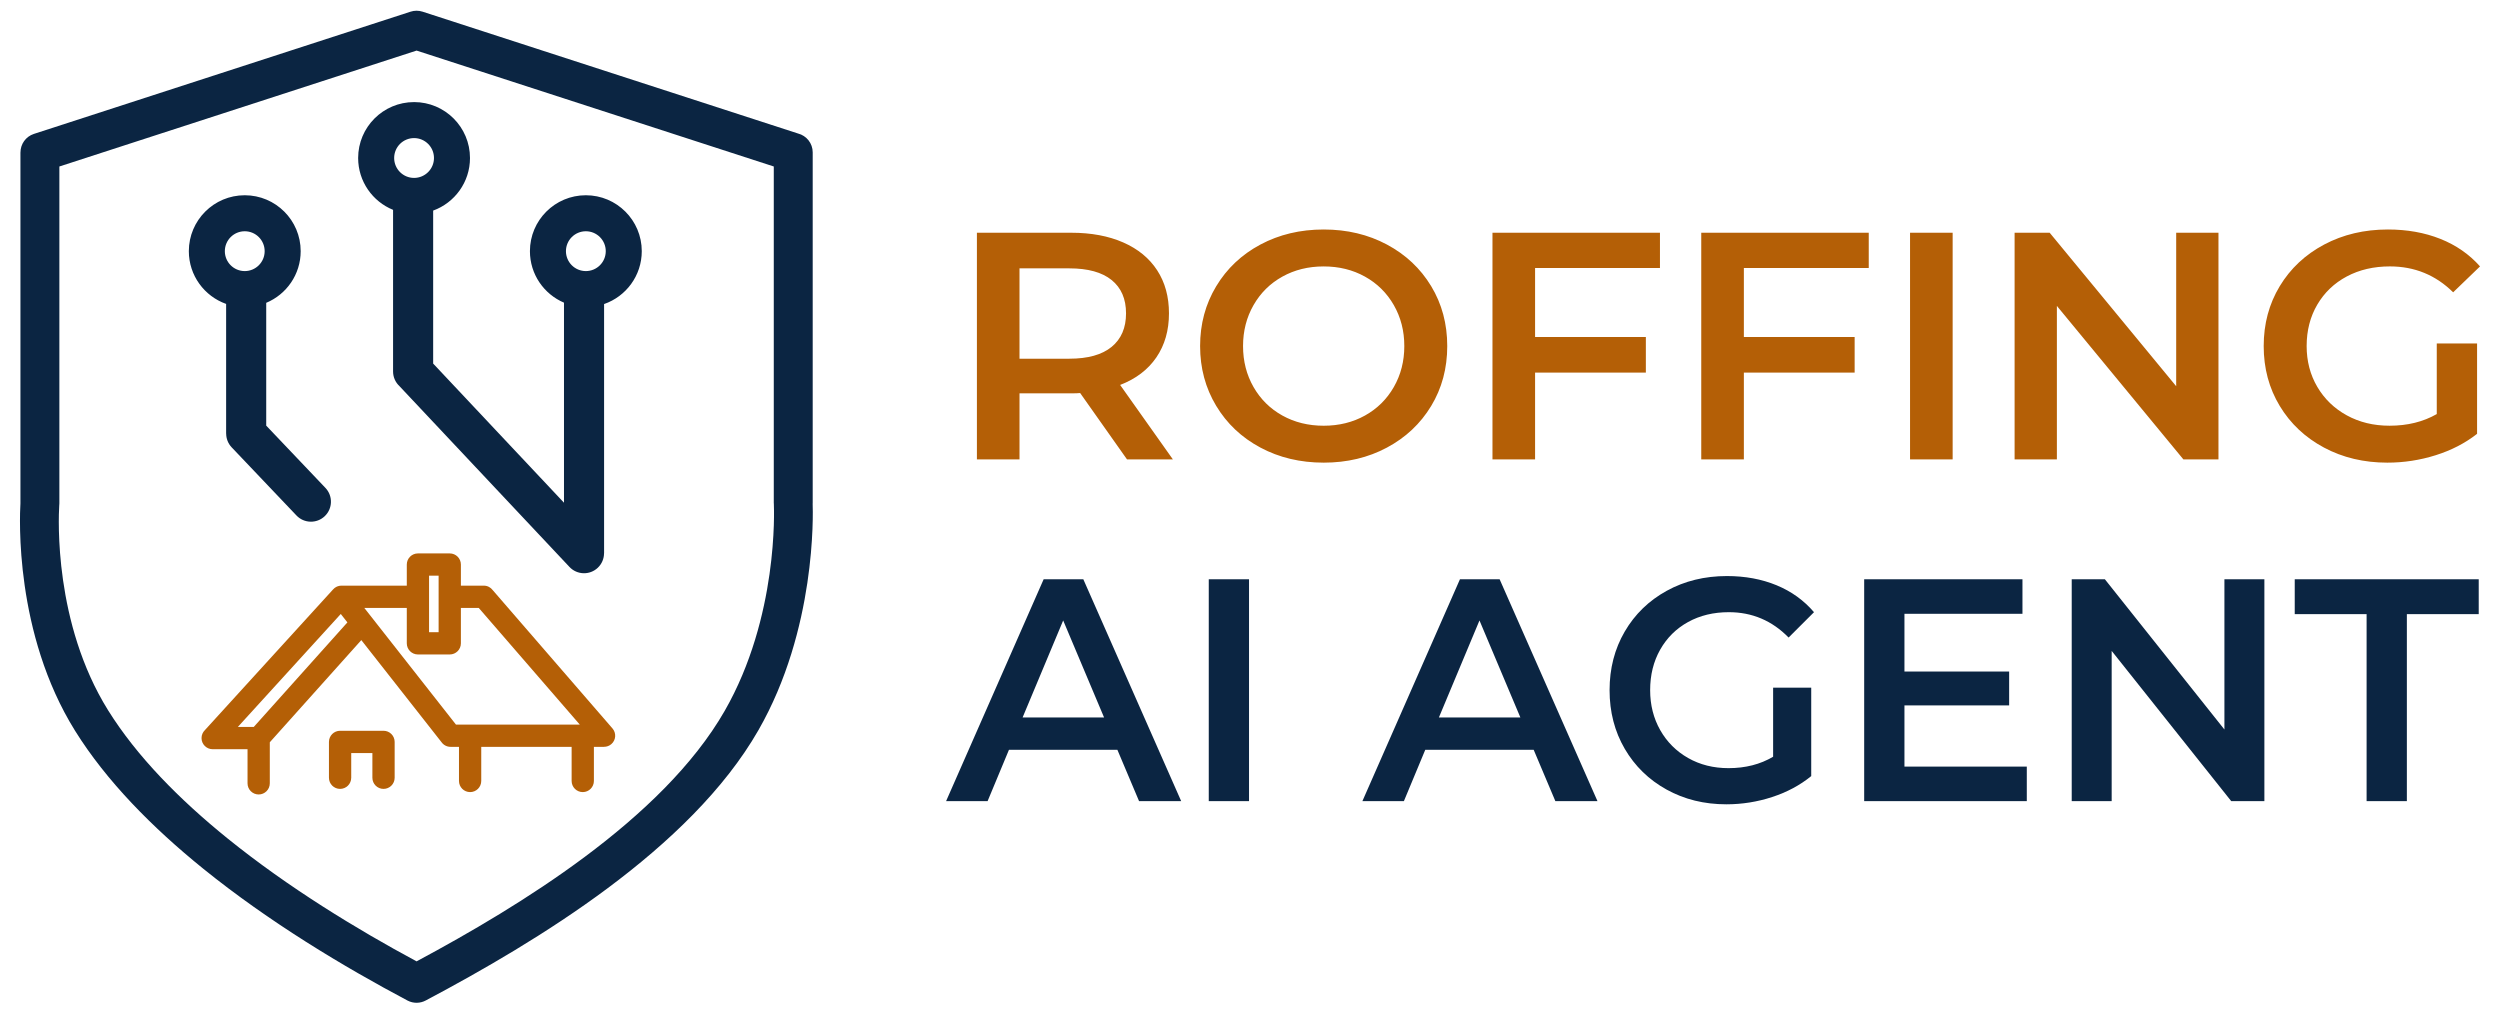 <svg xmlns="http://www.w3.org/2000/svg" xmlns:xlink="http://www.w3.org/1999/xlink" xml:space="preserve" width="296px" height="120px" style="shape-rendering:geometricPrecision; text-rendering:geometricPrecision; image-rendering:optimizeQuality; fill-rule:evenodd; clip-rule:evenodd" viewBox="0 0 298.135 121.463"> <defs> <style type="text/css"> .fil0 {fill:none} .fil3 {fill:#0B2542} .fil1 {fill:#0B2542;fill-rule:nonzero} .fil2 {fill:#B45F06;fill-rule:nonzero} </style> </defs> <g id="&#x421;&#x43B;&#x43E;&#x439;_x0020_1">  <polygon class="fil0" points="-0,0 298.135,0 298.135,121.463 -0,121.463 "></polygon> <g id="_157627808"> <path id="_163903000" class="fil1" d="M49.188 115.213c6.311,-3.382 13.536,-7.588 20.133,-12.504 6.865,-5.116 13.056,-11.002 16.791,-17.515 6.446,-11.242 5.917,-24.191 5.894,-24.753 -0.001,-0.022 -0.001,-0.045 -0.002,-0.067l-0 -0.044 -0.008 0 0 -40.378 -42.809 -13.891 -42.809 13.891 0 40.378c0,0.099 -0.006,0.196 -0.018,0.291 -0.087,1.472 -0.651,14.059 5.857,24.5 3.453,5.54 8.57,10.711 14.309,15.352 7.256,5.868 15.49,10.88 22.663,14.74zm22.902 -8.769c-7.211,5.373 -15.082,9.893 -21.791,13.45 -0.66,0.359 -1.482,0.391 -2.197,0.015 -7.632,-4.045 -16.601,-9.427 -24.493,-15.81 -6.116,-4.947 -11.596,-10.501 -15.347,-16.518 -7.286,-11.689 -6.643,-25.674 -6.549,-27.251l0 -8.64592e-005 0 -42.069 0.004 0c-0,-0.981 0.625,-1.894 1.609,-2.214l45.141 -14.648c0.452,-0.147 0.953,-0.158 1.439,0l44.998 14.601c1.009,0.257 1.756,1.171 1.756,2.26l0 42.069 -0.006 0c0.046,1.241 0.431,15.092 -6.498,27.178 -4.086,7.126 -10.732,13.471 -18.066,18.936z"></path> <path id="_163904512" class="fil2" d="M134.329 55.057l-5.617 -7.955c-0.236,0.026 -0.589,0.039 -1.061,0.039l-6.206 0 0 7.917 -5.106 0 0 -27.165 11.313 0c2.383,0 4.458,0.388 6.226,1.164 1.767,0.776 3.123,1.889 4.065,3.337 0.943,1.449 1.414,3.169 1.414,5.162 0,2.044 -0.505,3.803 -1.513,5.278 -1.008,1.475 -2.455,2.574 -4.341,3.299l6.325 8.925 -5.499 0zm-0.118 -17.502c0,-1.734 -0.576,-3.066 -1.729,-3.997 -1.152,-0.931 -2.841,-1.397 -5.067,-1.397l-5.971 0 0 10.827 5.971 0c2.226,0 3.914,-0.472 5.067,-1.416 1.152,-0.945 1.729,-2.284 1.729,-4.017zm23.686 17.89c-2.802,0 -5.329,-0.602 -7.581,-1.805 -2.253,-1.203 -4.02,-2.871 -5.303,-5.006 -1.283,-2.134 -1.925,-4.521 -1.925,-7.16 0,-2.639 0.642,-5.026 1.925,-7.16 1.283,-2.134 3.05,-3.803 5.303,-5.006 2.252,-1.203 4.779,-1.804 7.581,-1.804 2.802,0 5.329,0.601 7.581,1.804 2.252,1.203 4.019,2.865 5.302,4.987 1.284,2.122 1.926,4.515 1.926,7.18 0,2.664 -0.642,5.058 -1.926,7.179 -1.283,2.122 -3.05,3.784 -5.302,4.987 -2.251,1.203 -4.779,1.805 -7.581,1.805zm0 -4.424c1.833,0 3.483,-0.407 4.949,-1.222 1.466,-0.815 2.619,-1.953 3.457,-3.415 0.838,-1.461 1.257,-3.098 1.257,-4.909 0,-1.811 -0.419,-3.447 -1.257,-4.909 -0.839,-1.461 -1.991,-2.6 -3.457,-3.415 -1.466,-0.815 -3.116,-1.222 -4.949,-1.222 -1.833,0 -3.483,0.407 -4.95,1.222 -1.466,0.815 -2.619,1.953 -3.456,3.415 -0.839,1.462 -1.257,3.098 -1.257,4.909 0,1.811 0.418,3.447 1.257,4.909 0.838,1.462 1.99,2.6 3.456,3.415 1.466,0.815 3.117,1.222 4.95,1.222zm25.335 -18.899l0 8.266 13.276 0 0 4.269 -13.276 0 0 10.4 -5.106 0 0 -27.165 20.072 0 0 4.23 -14.966 0zm25.022 0l0 8.266 13.276 0 0 4.269 -13.276 0 0 10.4 -5.107 0 0 -27.165 20.073 0 0 4.23 -14.966 0zm19.915 -4.23l5.106 0 0 27.165 -5.106 0 0 -27.165zm36.963 0l0 27.165 -4.203 0 -15.162 -18.394 0 18.394 -5.067 0 0 -27.165 4.203 0 15.162 18.394 0 -18.394 5.067 0zm26.16 13.272l4.832 0 0 10.827c-1.414,1.112 -3.064,1.966 -4.95,2.561 -1.885,0.595 -3.823,0.893 -5.813,0.893 -2.802,0 -5.329,-0.602 -7.581,-1.805 -2.252,-1.203 -4.02,-2.865 -5.303,-4.987 -1.283,-2.121 -1.925,-4.515 -1.925,-7.179 0,-2.665 0.642,-5.058 1.925,-7.18 1.283,-2.121 3.058,-3.784 5.322,-4.987 2.265,-1.203 4.812,-1.804 7.64,-1.804 2.305,0 4.4,0.375 6.285,1.125 1.885,0.75 3.469,1.85 4.753,3.299l-3.22 3.104c-2.095,-2.07 -4.622,-3.104 -7.581,-3.104 -1.938,0 -3.659,0.401 -5.165,1.203 -1.506,0.802 -2.684,1.927 -3.536,3.376 -0.851,1.449 -1.276,3.104 -1.276,4.967 0,1.811 0.425,3.441 1.276,4.889 0.851,1.449 2.03,2.587 3.536,3.415 1.506,0.828 3.214,1.242 5.126,1.242 2.147,0 4.033,-0.466 5.656,-1.397l0 -8.46z"></path> <path id="_163902136" class="fil1" d="M133.174 89.857l-12.993 0 -2.561 6.154 -4.974 0 11.693 -26.593 4.751 0 11.73 26.593 -5.048 0 -2.599 -6.154zm-1.596 -3.875l-4.9 -11.625 -4.863 11.625 9.763 0zm12.547 -16.564l4.825 0 0 26.593 -4.825 0 0 -26.593zm38.94 20.439l-12.993 0 -2.561 6.154 -4.974 0 11.693 -26.593 4.751 0 11.73 26.593 -5.048 0 -2.599 -6.154zm-1.596 -3.875l-4.9 -11.625 -4.863 11.625 9.763 0zm30.291 -3.571l4.566 0 0 10.599c-1.337,1.089 -2.896,1.925 -4.677,2.507 -1.782,0.583 -3.614,0.874 -5.494,0.874 -2.648,0 -5.036,-0.589 -7.164,-1.767 -2.128,-1.178 -3.799,-2.805 -5.012,-4.882 -1.212,-2.076 -1.819,-4.42 -1.819,-7.028 0,-2.608 0.607,-4.951 1.819,-7.028 1.213,-2.077 2.89,-3.704 5.03,-4.882 2.14,-1.178 4.547,-1.767 7.22,-1.767 2.177,0 4.157,0.367 5.939,1.101 1.782,0.735 3.279,1.811 4.491,3.229l-3.044 3.039c-1.98,-2.026 -4.368,-3.039 -7.165,-3.039 -1.831,0 -3.458,0.393 -4.881,1.178 -1.423,0.785 -2.536,1.887 -3.341,3.305 -0.804,1.418 -1.206,3.039 -1.206,4.862 0,1.773 0.402,3.369 1.206,4.787 0.804,1.418 1.918,2.532 3.341,3.343 1.423,0.81 3.038,1.216 4.845,1.216 2.029,0 3.811,-0.456 5.345,-1.368l0 -8.282zm30.402 9.46l0 4.141 -19.489 0 0 -26.593 18.969 0 0 4.141 -14.143 0 0 6.915 12.547 0 0 4.065 -12.547 0 0 7.332 14.663 0zm28.472 -22.452l0 26.593 -3.972 0 -14.329 -18.007 0 18.007 -4.788 0 0 -26.593 3.972 0 14.328 18.007 0 -18.007 4.789 0zm12.25 4.179l-8.612 0 0 -4.179 22.05 0 0 4.179 -8.612 0 0 22.414 -4.825 0 0 -22.414z"></path> <path id="_163906384" class="fil2" d="M54.498 70.186l2.745 0c0.44,0 0.829,0.212 1.073,0.54l14.35 16.573c0.481,0.556 0.42,1.396 -0.136,1.877 -0.252,0.218 -0.562,0.325 -0.871,0.324l0 0.004 -1.221 0 0 4.089c0,0.737 -0.598,1.334 -1.334,1.334 -0.737,0 -1.334,-0.598 -1.334,-1.334l0 -4.089 -10.832 0 0 4.089c0,0.737 -0.598,1.334 -1.334,1.334 -0.737,0 -1.334,-0.598 -1.334,-1.334l0 -4.089 -1.01 0c-0.449,0 -0.847,-0.222 -1.088,-0.563l-9.607 -12.229 -10.967 12.245 0 4.921c0,0.737 -0.598,1.334 -1.334,1.334 -0.737,0 -1.334,-0.598 -1.334,-1.334l0 -4.089 -4.179 0c-0.737,0 -1.334,-0.598 -1.334,-1.334 0,-0.374 0.154,-0.713 0.403,-0.955l15.353 -16.851c0.055,-0.064 0.117,-0.123 0.185,-0.177 0.244,-0.192 0.535,-0.285 0.824,-0.285l0 -0.002 7.835 0 0 -2.527c0,-0.737 0.598,-1.334 1.334,-1.334l3.815 0c0.737,0 1.334,0.598 1.334,1.334l0 2.527zm2.141 2.669l-2.141 0 0 4.244c0,0.737 -0.598,1.334 -1.334,1.334l-3.815 0c-0.737,0 -1.334,-0.598 -1.334,-1.334l0 -4.244 -5.092 0 10.982 13.98 1.698 0 13.141 0 -12.106 -13.98zm-15.743 1.735l-0.793 -1.009 -12.337 13.54 1.907 0 11.223 -12.531zm10.933 -5.597l-1.146 0 0 6.771 1.146 0 0 -6.771zm-10.474 24.217c0,0.737 -0.598,1.334 -1.334,1.334 -0.737,0 -1.334,-0.598 -1.334,-1.334l0 -4.297c0,-0.737 0.598,-1.334 1.334,-1.334l5.205 0c0.737,0 1.334,0.598 1.334,1.334l0 4.297c0,0.737 -0.598,1.334 -1.334,1.334 -0.737,0 -1.334,-0.598 -1.334,-1.334l0 -2.963 -2.536 0 0 2.963z"></path> <path id="_163906984" class="fil3" d="M48.887 12.234c3.701,0 6.702,3.001 6.702,6.702 0,2.897 -1.839,5.366 -4.414,6.301l0 18.335 15.679 16.675 0 -23.975c-2.399,-1.02 -4.082,-3.399 -4.082,-6.171 0,-3.701 3.001,-6.702 6.702,-6.702 3.701,0 6.702,3.001 6.702,6.702 0,2.936 -1.889,5.431 -4.516,6.337l0 29.863 -0.006 0c-0,0.638 -0.253,1.274 -0.754,1.746 -0.964,0.907 -2.481,0.861 -3.388,-0.103l-20.373 -21.667c-0.473,-0.439 -0.768,-1.065 -0.768,-1.761l0 -19.368c-2.454,-0.996 -4.185,-3.402 -4.185,-6.212 0,-3.701 3.001,-6.702 6.702,-6.702zm-10.622 46.24c0.912,0.959 0.874,2.476 -0.084,3.388 -0.959,0.912 -2.476,0.874 -3.388,-0.084l-7.764 -8.165c-0.441,-0.464 -0.66,-1.059 -0.66,-1.652l-0.006 0 0 -15.539c-2.603,-0.92 -4.469,-3.403 -4.469,-6.321 0,-3.701 3.001,-6.702 6.702,-6.702 3.701,0 6.702,3.001 6.702,6.702 0,2.79 -1.705,5.181 -4.13,6.19l0 14.718 7.098 7.464zm-9.67 -30.759c1.318,0 2.386,1.069 2.386,2.386 0,1.318 -1.068,2.387 -2.386,2.387 -1.318,0 -2.386,-1.069 -2.386,-2.387 0,-1.318 1.069,-2.386 2.386,-2.386zm40.879 0c1.318,0 2.386,1.069 2.386,2.386 0,1.318 -1.068,2.387 -2.386,2.387 -1.318,0 -2.386,-1.069 -2.386,-2.387 0,-1.318 1.069,-2.386 2.386,-2.386zm-20.587 -11.166c1.318,0 2.386,1.069 2.386,2.387 0,1.318 -1.069,2.386 -2.386,2.386 -1.318,0 -2.386,-1.069 -2.386,-2.386 0,-1.318 1.068,-2.387 2.386,-2.387z"></path> </g> </g> </svg>